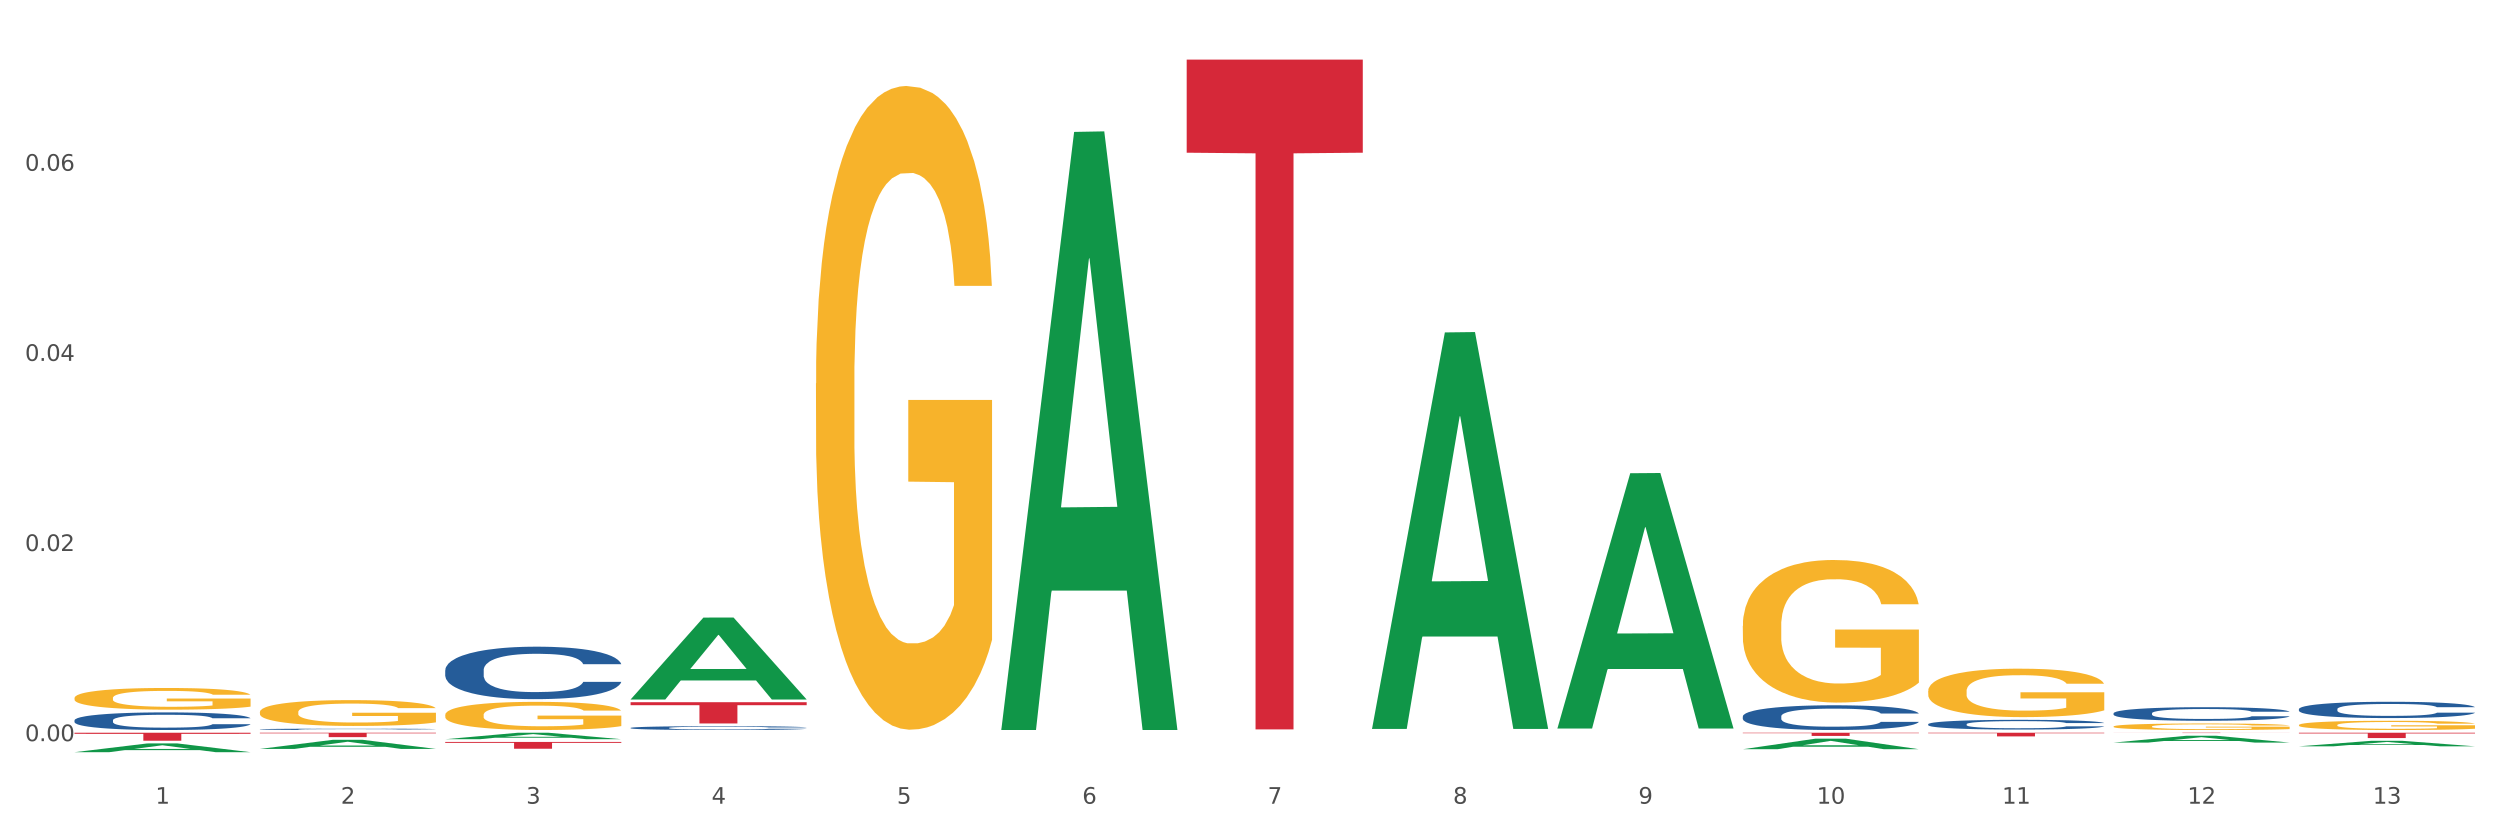<?xml version="1.0" encoding="utf-8" standalone="no"?>
<!DOCTYPE svg PUBLIC "-//W3C//DTD SVG 1.1//EN"
  "http://www.w3.org/Graphics/SVG/1.1/DTD/svg11.dtd">
<svg xmlns:xlink="http://www.w3.org/1999/xlink" width="1080pt" height="360pt" viewBox="0 0 1080 360" xmlns="http://www.w3.org/2000/svg" version="1.1">
 <rect x="0" y="0" width="1080" height="360" fill="#333333" stroke="none"/>
 <defs>
  <style type="text/css">*{stroke-linejoin: round; stroke-linecap: butt}</style>
 </defs>
 <g id="figure_1">
  <g id="patch_1">
   <path d="M 0 360 
L 1080 360 
L 1080 0 
L 0 0 
z
" style="fill: #ffffff; stroke: #ffffff; stroke-linejoin: miter"/>
  </g>
  <g id="axes_1">
   <g id="matplotlib.axis_1">
    <g id="xtick_1">
     <g id="text_1">
      <!-- 1 -->
      <g style="fill: #4d4d4d" transform="translate(67.159 347.204) scale(0.096 -0.096)">
       <defs>
        <path id="DejaVuSans-31" d="M 794 531 
L 1825 531 
L 1825 4091 
L 703 3866 
L 703 4441 
L 1819 4666 
L 2450 4666 
L 2450 531 
L 3481 531 
L 3481 0 
L 794 0 
L 794 531 
z
" transform="scale(0.016)"/>
       </defs>
       <use xlink:href="#DejaVuSans-31"/>
      </g>
     </g>
    </g>
    <g id="xtick_2">
     <g id="text_2">
      <!-- 2 -->
      <g style="fill: #4d4d4d" transform="translate(147.238 347.204) scale(0.096 -0.096)">
       <defs>
        <path id="DejaVuSans-32" d="M 1228 531 
L 3431 531 
L 3431 0 
L 469 0 
L 469 531 
Q 828 903 1448 1529 
Q 2069 2156 2228 2338 
Q 2531 2678 2651 2914 
Q 2772 3150 2772 3378 
Q 2772 3750 2511 3984 
Q 2250 4219 1831 4219 
Q 1534 4219 1204 4116 
Q 875 4013 500 3803 
L 500 4441 
Q 881 4594 1212 4672 
Q 1544 4750 1819 4750 
Q 2544 4750 2975 4387 
Q 3406 4025 3406 3419 
Q 3406 3131 3298 2873 
Q 3191 2616 2906 2266 
Q 2828 2175 2409 1742 
Q 1991 1309 1228 531 
z
" transform="scale(0.016)"/>
       </defs>
       <use xlink:href="#DejaVuSans-32"/>
      </g>
     </g>
    </g>
    <g id="xtick_3">
     <g id="text_3">
      <!-- 3 -->
      <g style="fill: #4d4d4d" transform="translate(227.317 347.204) scale(0.096 -0.096)">
       <defs>
        <path id="DejaVuSans-33" d="M 2597 2516 
Q 3050 2419 3304 2112 
Q 3559 1806 3559 1356 
Q 3559 666 3084 287 
Q 2609 -91 1734 -91 
Q 1441 -91 1130 -33 
Q 819 25 488 141 
L 488 750 
Q 750 597 1062 519 
Q 1375 441 1716 441 
Q 2309 441 2620 675 
Q 2931 909 2931 1356 
Q 2931 1769 2642 2001 
Q 2353 2234 1838 2234 
L 1294 2234 
L 1294 2753 
L 1863 2753 
Q 2328 2753 2575 2939 
Q 2822 3125 2822 3475 
Q 2822 3834 2567 4026 
Q 2313 4219 1838 4219 
Q 1578 4219 1281 4162 
Q 984 4106 628 3988 
L 628 4550 
Q 988 4650 1302 4700 
Q 1616 4750 1894 4750 
Q 2613 4750 3031 4423 
Q 3450 4097 3450 3541 
Q 3450 3153 3228 2886 
Q 3006 2619 2597 2516 
z
" transform="scale(0.016)"/>
       </defs>
       <use xlink:href="#DejaVuSans-33"/>
      </g>
     </g>
    </g>
    <g id="xtick_4">
     <g id="text_4">
      <!-- 4 -->
      <g style="fill: #4d4d4d" transform="translate(307.396 347.204) scale(0.096 -0.096)">
       <defs>
        <path id="DejaVuSans-34" d="M 2419 4116 
L 825 1625 
L 2419 1625 
L 2419 4116 
z
M 2253 4666 
L 3047 4666 
L 3047 1625 
L 3713 1625 
L 3713 1100 
L 3047 1100 
L 3047 0 
L 2419 0 
L 2419 1100 
L 313 1100 
L 313 1709 
L 2253 4666 
z
" transform="scale(0.016)"/>
       </defs>
       <use xlink:href="#DejaVuSans-34"/>
      </g>
     </g>
    </g>
    <g id="xtick_5">
     <g id="text_5">
      <!-- 5 -->
      <g style="fill: #4d4d4d" transform="translate(387.475 347.204) scale(0.096 -0.096)">
       <defs>
        <path id="DejaVuSans-35" d="M 691 4666 
L 3169 4666 
L 3169 4134 
L 1269 4134 
L 1269 2991 
Q 1406 3038 1543 3061 
Q 1681 3084 1819 3084 
Q 2600 3084 3056 2656 
Q 3513 2228 3513 1497 
Q 3513 744 3044 326 
Q 2575 -91 1722 -91 
Q 1428 -91 1123 -41 
Q 819 9 494 109 
L 494 744 
Q 775 591 1075 516 
Q 1375 441 1709 441 
Q 2250 441 2565 725 
Q 2881 1009 2881 1497 
Q 2881 1984 2565 2268 
Q 2250 2553 1709 2553 
Q 1456 2553 1204 2497 
Q 953 2441 691 2322 
L 691 4666 
z
" transform="scale(0.016)"/>
       </defs>
       <use xlink:href="#DejaVuSans-35"/>
      </g>
     </g>
    </g>
    <g id="xtick_6">
     <g id="text_6">
      <!-- 6 -->
      <g style="fill: #4d4d4d" transform="translate(467.554 347.204) scale(0.096 -0.096)">
       <defs>
        <path id="DejaVuSans-36" d="M 2113 2584 
Q 1688 2584 1439 2293 
Q 1191 2003 1191 1497 
Q 1191 994 1439 701 
Q 1688 409 2113 409 
Q 2538 409 2786 701 
Q 3034 994 3034 1497 
Q 3034 2003 2786 2293 
Q 2538 2584 2113 2584 
z
M 3366 4563 
L 3366 3988 
Q 3128 4100 2886 4159 
Q 2644 4219 2406 4219 
Q 1781 4219 1451 3797 
Q 1122 3375 1075 2522 
Q 1259 2794 1537 2939 
Q 1816 3084 2150 3084 
Q 2853 3084 3261 2657 
Q 3669 2231 3669 1497 
Q 3669 778 3244 343 
Q 2819 -91 2113 -91 
Q 1303 -91 875 529 
Q 447 1150 447 2328 
Q 447 3434 972 4092 
Q 1497 4750 2381 4750 
Q 2619 4750 2861 4703 
Q 3103 4656 3366 4563 
z
" transform="scale(0.016)"/>
       </defs>
       <use xlink:href="#DejaVuSans-36"/>
      </g>
     </g>
    </g>
    <g id="xtick_7">
     <g id="text_7">
      <!-- 7 -->
      <g style="fill: #4d4d4d" transform="translate(547.634 347.204) scale(0.096 -0.096)">
       <defs>
        <path id="DejaVuSans-37" d="M 525 4666 
L 3525 4666 
L 3525 4397 
L 1831 0 
L 1172 0 
L 2766 4134 
L 525 4134 
L 525 4666 
z
" transform="scale(0.016)"/>
       </defs>
       <use xlink:href="#DejaVuSans-37"/>
      </g>
     </g>
    </g>
    <g id="xtick_8">
     <g id="text_8">
      <!-- 8 -->
      <g style="fill: #4d4d4d" transform="translate(627.713 347.204) scale(0.096 -0.096)">
       <defs>
        <path id="DejaVuSans-38" d="M 2034 2216 
Q 1584 2216 1326 1975 
Q 1069 1734 1069 1313 
Q 1069 891 1326 650 
Q 1584 409 2034 409 
Q 2484 409 2743 651 
Q 3003 894 3003 1313 
Q 3003 1734 2745 1975 
Q 2488 2216 2034 2216 
z
M 1403 2484 
Q 997 2584 770 2862 
Q 544 3141 544 3541 
Q 544 4100 942 4425 
Q 1341 4750 2034 4750 
Q 2731 4750 3128 4425 
Q 3525 4100 3525 3541 
Q 3525 3141 3298 2862 
Q 3072 2584 2669 2484 
Q 3125 2378 3379 2068 
Q 3634 1759 3634 1313 
Q 3634 634 3220 271 
Q 2806 -91 2034 -91 
Q 1263 -91 848 271 
Q 434 634 434 1313 
Q 434 1759 690 2068 
Q 947 2378 1403 2484 
z
M 1172 3481 
Q 1172 3119 1398 2916 
Q 1625 2713 2034 2713 
Q 2441 2713 2670 2916 
Q 2900 3119 2900 3481 
Q 2900 3844 2670 4047 
Q 2441 4250 2034 4250 
Q 1625 4250 1398 4047 
Q 1172 3844 1172 3481 
z
" transform="scale(0.016)"/>
       </defs>
       <use xlink:href="#DejaVuSans-38"/>
      </g>
     </g>
    </g>
    <g id="xtick_9">
     <g id="text_9">
      <!-- 9 -->
      <g style="fill: #4d4d4d" transform="translate(707.792 347.204) scale(0.096 -0.096)">
       <defs>
        <path id="DejaVuSans-39" d="M 703 97 
L 703 672 
Q 941 559 1184 500 
Q 1428 441 1663 441 
Q 2288 441 2617 861 
Q 2947 1281 2994 2138 
Q 2813 1869 2534 1725 
Q 2256 1581 1919 1581 
Q 1219 1581 811 2004 
Q 403 2428 403 3163 
Q 403 3881 828 4315 
Q 1253 4750 1959 4750 
Q 2769 4750 3195 4129 
Q 3622 3509 3622 2328 
Q 3622 1225 3098 567 
Q 2575 -91 1691 -91 
Q 1453 -91 1209 -44 
Q 966 3 703 97 
z
M 1959 2075 
Q 2384 2075 2632 2365 
Q 2881 2656 2881 3163 
Q 2881 3666 2632 3958 
Q 2384 4250 1959 4250 
Q 1534 4250 1286 3958 
Q 1038 3666 1038 3163 
Q 1038 2656 1286 2365 
Q 1534 2075 1959 2075 
z
" transform="scale(0.016)"/>
       </defs>
       <use xlink:href="#DejaVuSans-39"/>
      </g>
     </g>
    </g>
    <g id="xtick_10">
     <g id="text_10">
      <!-- 10 -->
      <g style="fill: #4d4d4d" transform="translate(784.817 347.204) scale(0.096 -0.096)">
       <defs>
        <path id="DejaVuSans-30" d="M 2034 4250 
Q 1547 4250 1301 3770 
Q 1056 3291 1056 2328 
Q 1056 1369 1301 889 
Q 1547 409 2034 409 
Q 2525 409 2770 889 
Q 3016 1369 3016 2328 
Q 3016 3291 2770 3770 
Q 2525 4250 2034 4250 
z
M 2034 4750 
Q 2819 4750 3233 4129 
Q 3647 3509 3647 2328 
Q 3647 1150 3233 529 
Q 2819 -91 2034 -91 
Q 1250 -91 836 529 
Q 422 1150 422 2328 
Q 422 3509 836 4129 
Q 1250 4750 2034 4750 
z
" transform="scale(0.016)"/>
       </defs>
       <use xlink:href="#DejaVuSans-31"/>
       <use xlink:href="#DejaVuSans-30" transform="translate(63.623 0)"/>
      </g>
     </g>
    </g>
    <g id="xtick_11">
     <g id="text_11">
      <!-- 11 -->
      <g style="fill: #4d4d4d" transform="translate(864.896 347.204) scale(0.096 -0.096)">
       <use xlink:href="#DejaVuSans-31"/>
       <use xlink:href="#DejaVuSans-31" transform="translate(63.623 0)"/>
      </g>
     </g>
    </g>
    <g id="xtick_12">
     <g id="text_12">
      <!-- 12 -->
      <g style="fill: #4d4d4d" transform="translate(944.975 347.204) scale(0.096 -0.096)">
       <use xlink:href="#DejaVuSans-31"/>
       <use xlink:href="#DejaVuSans-32" transform="translate(63.623 0)"/>
      </g>
     </g>
    </g>
    <g id="xtick_13">
     <g id="text_13">
      <!-- 13 -->
      <g style="fill: #4d4d4d" transform="translate(1025.054 347.204) scale(0.096 -0.096)">
       <use xlink:href="#DejaVuSans-31"/>
       <use xlink:href="#DejaVuSans-33" transform="translate(63.623 0)"/>
      </g>
     </g>
    </g>
    <g id="xtick_14"/>
    <g id="xtick_15"/>
    <g id="xtick_16"/>
    <g id="xtick_17"/>
    <g id="xtick_18"/>
    <g id="xtick_19"/>
    <g id="xtick_20"/>
    <g id="xtick_21"/>
    <g id="xtick_22"/>
    <g id="xtick_23"/>
    <g id="xtick_24"/>
    <g id="xtick_25"/>
   </g>
   <g id="matplotlib.axis_2">
    <g id="ytick_1">
     <g id="text_14">
      <!-- 0.00 -->
      <g style="fill: #4d4d4d" transform="translate(10.8 320.182) scale(0.096 -0.096)">
       <defs>
        <path id="DejaVuSans-2e" d="M 684 794 
L 1344 794 
L 1344 0 
L 684 0 
L 684 794 
z
" transform="scale(0.016)"/>
       </defs>
       <use xlink:href="#DejaVuSans-30"/>
       <use xlink:href="#DejaVuSans-2e" transform="translate(63.623 0)"/>
       <use xlink:href="#DejaVuSans-30" transform="translate(95.41 0)"/>
       <use xlink:href="#DejaVuSans-30" transform="translate(159.033 0)"/>
      </g>
     </g>
    </g>
    <g id="ytick_2">
     <g id="text_15">
      <!-- 0.02 -->
      <g style="fill: #4d4d4d" transform="translate(10.8 238.042) scale(0.096 -0.096)">
       <use xlink:href="#DejaVuSans-30"/>
       <use xlink:href="#DejaVuSans-2e" transform="translate(63.623 0)"/>
       <use xlink:href="#DejaVuSans-30" transform="translate(95.41 0)"/>
       <use xlink:href="#DejaVuSans-32" transform="translate(159.033 0)"/>
      </g>
     </g>
    </g>
    <g id="ytick_3">
     <g id="text_16">
      <!-- 0.04 -->
      <g style="fill: #4d4d4d" transform="translate(10.8 155.903) scale(0.096 -0.096)">
       <use xlink:href="#DejaVuSans-30"/>
       <use xlink:href="#DejaVuSans-2e" transform="translate(63.623 0)"/>
       <use xlink:href="#DejaVuSans-30" transform="translate(95.41 0)"/>
       <use xlink:href="#DejaVuSans-34" transform="translate(159.033 0)"/>
      </g>
     </g>
    </g>
    <g id="ytick_4">
     <g id="text_17">
      <!-- 0.06 -->
      <g style="fill: #4d4d4d" transform="translate(10.8 73.763) scale(0.096 -0.096)">
       <use xlink:href="#DejaVuSans-30"/>
       <use xlink:href="#DejaVuSans-2e" transform="translate(63.623 0)"/>
       <use xlink:href="#DejaVuSans-30" transform="translate(95.41 0)"/>
       <use xlink:href="#DejaVuSans-36" transform="translate(159.033 0)"/>
      </g>
     </g>
    </g>
    <g id="ytick_5"/>
    <g id="ytick_6"/>
    <g id="ytick_7"/>
    <g id="ytick_8"/>
   </g>
   <g id="PolyCollection_1">
    <path d="M 32.175 324.942 
L 32.253 324.939 
L 63.625 321.163 
L 76.644 321.16 
L 108.25 324.95 
L 93.192 324.95 
L 86.369 324.067 
L 53.978 324.067 
L 53.743 324.081 
L 47.155 324.95 
L 32.175 324.95 
L 32.175 324.942 
L 58.056 323.54 
L 82.291 323.537 
L 70.291 321.967 
L 70.134 321.96 
L 69.977 321.971 
L 57.978 323.537 
L 58.056 323.54 
L 32.175 324.942 
z
" clip-path="url(#paea6e69855)" style="fill: #109648"/>
    <path d="M 112.254 323.529 
L 112.333 323.526 
L 143.704 319.606 
L 156.723 319.602 
L 188.329 323.537 
L 173.271 323.537 
L 166.448 322.62 
L 134.057 322.62 
L 133.822 322.635 
L 127.234 323.537 
L 112.254 323.537 
L 112.254 323.529 
L 138.135 322.074 
L 162.37 322.07 
L 150.37 320.441 
L 150.213 320.433 
L 150.056 320.444 
L 138.057 322.07 
L 138.135 322.074 
L 112.254 323.529 
z
" clip-path="url(#paea6e69855)" style="fill: #109648"/>
    <path d="M 752.887 323.659 
L 752.966 323.655 
L 784.337 319.096 
L 797.356 319.092 
L 828.963 323.668 
L 813.904 323.668 
L 807.081 322.602 
L 774.69 322.602 
L 774.455 322.62 
L 767.867 323.668 
L 752.887 323.668 
L 752.887 323.659 
L 778.769 321.967 
L 803.003 321.962 
L 791.003 320.067 
L 790.847 320.059 
L 790.69 320.072 
L 778.69 321.962 
L 778.769 321.967 
L 752.887 323.659 
z
" clip-path="url(#paea6e69855)" style="fill: #109648"/>
    <path d="M 672.808 314.506 
L 672.887 314.402 
L 704.258 204.437 
L 717.277 204.333 
L 748.883 314.713 
L 733.825 314.713 
L 727.002 289.01 
L 694.611 289.01 
L 694.376 289.424 
L 687.788 314.713 
L 672.808 314.713 
L 672.808 314.506 
L 698.689 273.671 
L 722.924 273.567 
L 710.924 227.86 
L 710.767 227.653 
L 710.611 227.964 
L 698.611 273.567 
L 698.689 273.671 
L 672.808 314.506 
z
" clip-path="url(#paea6e69855)" style="fill: #109648"/>
    <path d="M 112.254 307.61 
L 112.344 307.6 
L 112.344 307.233 
L 112.524 306.917 
L 113.422 306.152 
L 114.769 305.519 
L 115.757 305.183 
L 116.745 304.907 
L 117.913 304.632 
L 119.35 304.346 
L 121.954 303.928 
L 123.571 303.714 
L 125.547 303.489 
L 129.14 303.163 
L 131.744 302.979 
L 134.439 302.826 
L 138.84 302.643 
L 141.714 302.561 
L 144.768 302.5 
L 148.45 302.459 
L 151.235 302.449 
L 157.342 302.479 
L 162.552 302.571 
L 165.067 302.643 
L 168.3 302.765 
L 170.007 302.847 
L 172.791 303.01 
L 175.665 303.224 
L 177.641 303.408 
L 180.605 303.755 
L 182.85 304.101 
L 184.916 304.53 
L 185.994 304.826 
L 186.802 305.101 
L 187.521 305.417 
L 188.24 305.917 
L 172.072 305.917 
L 171.444 305.56 
L 170.456 305.223 
L 169.019 304.897 
L 167.761 304.693 
L 165.606 304.438 
L 163.63 304.275 
L 161.564 304.152 
L 159.049 304.05 
L 157.073 303.999 
L 154.289 303.959 
L 148.81 303.969 
L 145.127 304.05 
L 142.612 304.152 
L 140.996 304.244 
L 139.559 304.346 
L 137.942 304.489 
L 136.056 304.703 
L 134.708 304.897 
L 133.361 305.142 
L 132.283 305.387 
L 131.295 305.672 
L 130.487 305.978 
L 129.858 306.294 
L 129.319 306.682 
L 128.87 307.325 
L 128.87 308.722 
L 129.05 309.038 
L 129.499 309.457 
L 130.038 309.773 
L 130.936 310.15 
L 131.744 310.405 
L 133.271 310.773 
L 134.978 311.079 
L 136.325 311.272 
L 137.672 311.436 
L 140.008 311.66 
L 142.612 311.844 
L 144.858 311.956 
L 147.912 312.058 
L 149.977 312.099 
L 151.774 312.119 
L 156.175 312.119 
L 159.318 312.088 
L 162.821 312.017 
L 165.516 311.925 
L 167.761 311.813 
L 170.276 311.629 
L 171.893 311.456 
L 171.893 309.324 
L 152.133 309.314 
L 152.133 307.896 
L 188.329 307.896 
L 188.329 312.058 
L 186.802 312.272 
L 185.096 312.466 
L 183.3 312.639 
L 180.605 312.853 
L 177.372 313.057 
L 174.497 313.2 
L 171.444 313.323 
L 167.851 313.435 
L 163.181 313.537 
L 160.306 313.578 
L 156.714 313.608 
L 152.492 313.618 
L 148.81 313.598 
L 145.217 313.547 
L 141.445 313.455 
L 137.762 313.323 
L 134.978 313.19 
L 132.194 313.027 
L 129.23 312.813 
L 126.894 312.609 
L 125.098 312.425 
L 123.122 312.19 
L 120.966 311.884 
L 119.35 311.609 
L 117.913 311.323 
L 116.386 310.956 
L 115.308 310.64 
L 114.23 310.242 
L 113.601 309.946 
L 112.883 309.487 
L 112.344 308.845 
L 112.254 307.61 
z
" clip-path="url(#paea6e69855)" style="fill: #f7b32b"/>
    <path d="M 32.175 301.539 
L 32.265 301.53 
L 32.265 301.222 
L 32.444 300.956 
L 33.343 300.313 
L 34.69 299.782 
L 35.678 299.499 
L 36.666 299.268 
L 37.833 299.037 
L 39.271 298.797 
L 41.875 298.446 
L 43.492 298.266 
L 45.468 298.077 
L 49.061 297.803 
L 51.665 297.649 
L 54.36 297.52 
L 58.761 297.366 
L 61.635 297.297 
L 64.689 297.246 
L 68.371 297.212 
L 71.156 297.203 
L 77.263 297.229 
L 82.473 297.306 
L 84.988 297.366 
L 88.221 297.469 
L 89.927 297.537 
L 92.712 297.674 
L 95.586 297.854 
L 97.562 298.009 
L 100.526 298.3 
L 102.771 298.591 
L 104.837 298.951 
L 105.915 299.2 
L 106.723 299.431 
L 107.442 299.696 
L 108.16 300.116 
L 91.993 300.116 
L 91.365 299.816 
L 90.377 299.534 
L 88.939 299.259 
L 87.682 299.088 
L 85.526 298.874 
L 83.55 298.737 
L 81.485 298.634 
L 78.97 298.548 
L 76.994 298.506 
L 74.209 298.471 
L 68.731 298.48 
L 65.048 298.548 
L 62.533 298.634 
L 60.917 298.711 
L 59.479 298.797 
L 57.863 298.917 
L 55.977 299.097 
L 54.629 299.259 
L 53.282 299.465 
L 52.204 299.671 
L 51.216 299.911 
L 50.408 300.168 
L 49.779 300.433 
L 49.24 300.759 
L 48.791 301.299 
L 48.791 302.472 
L 48.971 302.738 
L 49.42 303.089 
L 49.959 303.355 
L 50.857 303.672 
L 51.665 303.886 
L 53.192 304.195 
L 54.899 304.452 
L 56.246 304.614 
L 57.593 304.752 
L 59.929 304.94 
L 62.533 305.094 
L 64.779 305.188 
L 67.832 305.274 
L 69.898 305.308 
L 71.695 305.326 
L 76.096 305.326 
L 79.239 305.3 
L 82.742 305.24 
L 85.437 305.163 
L 87.682 305.069 
L 90.197 304.914 
L 91.814 304.769 
L 91.814 302.978 
L 72.054 302.969 
L 72.054 301.778 
L 108.25 301.778 
L 108.25 305.274 
L 106.723 305.454 
L 105.017 305.617 
L 103.22 305.763 
L 100.526 305.942 
L 97.292 306.114 
L 94.418 306.234 
L 91.365 306.337 
L 87.772 306.431 
L 83.101 306.516 
L 80.227 306.551 
L 76.635 306.576 
L 72.413 306.585 
L 68.731 306.568 
L 65.138 306.525 
L 61.366 306.448 
L 57.683 306.337 
L 54.899 306.225 
L 52.114 306.088 
L 49.15 305.908 
L 46.815 305.737 
L 45.019 305.583 
L 43.043 305.386 
L 40.887 305.128 
L 39.271 304.897 
L 37.833 304.657 
L 36.307 304.349 
L 35.229 304.083 
L 34.151 303.749 
L 33.522 303.501 
L 32.804 303.115 
L 32.265 302.575 
L 32.175 301.539 
z
" clip-path="url(#paea6e69855)" style="fill: #f7b32b"/>
    <path d="M 352.492 165.647 
L 352.581 165.393 
L 352.581 156.25 
L 352.761 148.376 
L 353.659 129.328 
L 355.006 113.582 
L 355.994 105.2 
L 356.982 98.343 
L 358.15 91.486 
L 359.587 84.374 
L 362.192 73.961 
L 363.809 68.628 
L 365.785 63.04 
L 369.377 54.913 
L 371.982 50.341 
L 374.676 46.532 
L 379.078 41.96 
L 381.952 39.928 
L 385.005 38.404 
L 388.688 37.388 
L 391.472 37.134 
L 397.58 37.896 
L 402.789 40.182 
L 405.304 41.96 
L 408.538 45.008 
L 410.244 47.04 
L 413.028 51.103 
L 415.903 56.437 
L 417.879 61.008 
L 420.843 69.643 
L 423.088 78.279 
L 425.154 88.946 
L 426.232 96.311 
L 427.04 103.168 
L 427.758 111.042 
L 428.477 123.487 
L 412.31 123.487 
L 411.681 114.597 
L 410.693 106.216 
L 409.256 98.089 
L 407.999 93.009 
L 405.843 86.66 
L 403.867 82.596 
L 401.801 79.549 
L 399.286 77.009 
L 397.31 75.739 
L 394.526 74.723 
L 389.047 74.977 
L 385.365 77.009 
L 382.85 79.549 
L 381.233 81.834 
L 379.796 84.374 
L 378.179 87.93 
L 376.293 93.263 
L 374.946 98.089 
L 373.599 104.184 
L 372.521 110.28 
L 371.533 117.391 
L 370.724 125.01 
L 370.096 132.884 
L 369.557 142.535 
L 369.108 158.535 
L 369.108 193.33 
L 369.287 201.204 
L 369.737 211.617 
L 370.275 219.49 
L 371.174 228.887 
L 371.982 235.237 
L 373.509 244.38 
L 375.215 251.999 
L 376.563 256.825 
L 377.91 260.888 
L 380.245 266.476 
L 382.85 271.047 
L 385.095 273.841 
L 388.149 276.381 
L 390.215 277.397 
L 392.011 277.905 
L 396.412 277.905 
L 399.556 277.143 
L 403.059 275.365 
L 405.753 273.079 
L 407.999 270.285 
L 410.514 265.714 
L 412.13 261.396 
L 412.13 208.315 
L 392.37 208.061 
L 392.37 172.758 
L 428.567 172.758 
L 428.567 276.381 
L 427.04 281.714 
L 425.333 286.54 
L 423.537 290.858 
L 420.843 296.191 
L 417.609 301.271 
L 414.735 304.826 
L 411.681 307.874 
L 408.088 310.668 
L 403.418 313.208 
L 400.544 314.223 
L 396.951 314.985 
L 392.73 315.239 
L 389.047 314.731 
L 385.455 313.462 
L 381.682 311.176 
L 378 307.874 
L 375.215 304.572 
L 372.431 300.509 
L 369.467 295.175 
L 367.132 290.096 
L 365.335 285.524 
L 363.359 279.683 
L 361.204 272.063 
L 359.587 265.206 
L 358.15 258.095 
L 356.623 248.951 
L 355.545 241.078 
L 354.468 231.173 
L 353.839 223.808 
L 353.12 212.379 
L 352.581 196.378 
L 352.492 165.647 
z
" clip-path="url(#paea6e69855)" style="fill: #f7b32b"/>
    <path d="M 192.333 308.826 
L 192.423 308.815 
L 192.423 308.415 
L 192.603 308.071 
L 193.501 307.237 
L 194.848 306.548 
L 195.836 306.181 
L 196.824 305.881 
L 197.992 305.581 
L 199.429 305.27 
L 202.034 304.814 
L 203.65 304.581 
L 205.626 304.337 
L 209.219 303.981 
L 211.824 303.781 
L 214.518 303.614 
L 218.919 303.414 
L 221.793 303.325 
L 224.847 303.259 
L 228.53 303.214 
L 231.314 303.203 
L 237.422 303.236 
L 242.631 303.336 
L 245.146 303.414 
L 248.379 303.548 
L 250.086 303.636 
L 252.87 303.814 
L 255.744 304.048 
L 257.72 304.248 
L 260.684 304.626 
L 262.93 305.003 
L 264.995 305.47 
L 266.073 305.792 
L 266.882 306.092 
L 267.6 306.437 
L 268.319 306.981 
L 252.152 306.981 
L 251.523 306.593 
L 250.535 306.226 
L 249.098 305.87 
L 247.84 305.648 
L 245.685 305.37 
L 243.709 305.192 
L 241.643 305.059 
L 239.128 304.948 
L 237.152 304.892 
L 234.368 304.848 
L 228.889 304.859 
L 225.206 304.948 
L 222.692 305.059 
L 221.075 305.159 
L 219.638 305.27 
L 218.021 305.426 
L 216.135 305.659 
L 214.788 305.87 
L 213.44 306.137 
L 212.363 306.404 
L 211.375 306.715 
L 210.566 307.048 
L 209.937 307.393 
L 209.399 307.815 
L 208.949 308.515 
L 208.949 310.038 
L 209.129 310.382 
L 209.578 310.838 
L 210.117 311.182 
L 211.015 311.593 
L 211.824 311.871 
L 213.351 312.271 
L 215.057 312.605 
L 216.404 312.816 
L 217.752 312.994 
L 220.087 313.238 
L 222.692 313.438 
L 224.937 313.56 
L 227.991 313.672 
L 230.057 313.716 
L 231.853 313.738 
L 236.254 313.738 
L 239.398 313.705 
L 242.9 313.627 
L 245.595 313.527 
L 247.84 313.405 
L 250.355 313.205 
L 251.972 313.016 
L 251.972 310.693 
L 232.212 310.682 
L 232.212 309.137 
L 268.408 309.137 
L 268.408 313.672 
L 266.882 313.905 
L 265.175 314.116 
L 263.379 314.305 
L 260.684 314.538 
L 257.451 314.761 
L 254.577 314.916 
L 251.523 315.05 
L 247.93 315.172 
L 243.26 315.283 
L 240.386 315.327 
L 236.793 315.361 
L 232.571 315.372 
L 228.889 315.35 
L 225.296 315.294 
L 221.524 315.194 
L 217.841 315.05 
L 215.057 314.905 
L 212.273 314.727 
L 209.309 314.494 
L 206.974 314.272 
L 205.177 314.072 
L 203.201 313.816 
L 201.046 313.483 
L 199.429 313.183 
L 197.992 312.871 
L 196.465 312.471 
L 195.387 312.127 
L 194.309 311.693 
L 193.681 311.371 
L 192.962 310.871 
L 192.423 310.171 
L 192.333 308.826 
z
" clip-path="url(#paea6e69855)" style="fill: #f7b32b"/>
    <path d="M 913.046 320.794 
L 913.124 320.791 
L 944.495 317.851 
L 957.514 317.848 
L 989.121 320.799 
L 974.063 320.799 
L 967.239 320.112 
L 934.849 320.112 
L 934.613 320.123 
L 928.025 320.799 
L 913.046 320.799 
L 913.046 320.794 
L 938.927 319.702 
L 963.161 319.699 
L 951.162 318.477 
L 951.005 318.472 
L 950.848 318.48 
L 938.848 319.699 
L 938.927 319.702 
L 913.046 320.794 
z
" clip-path="url(#paea6e69855)" style="fill: #109648"/>
    <path d="M 993.125 322.407 
L 993.203 322.405 
L 1024.574 320.015 
L 1037.594 320.013 
L 1069.2 322.412 
L 1054.142 322.412 
L 1047.319 321.853 
L 1014.928 321.853 
L 1014.693 321.862 
L 1008.105 322.412 
L 993.125 322.412 
L 993.125 322.407 
L 1019.006 321.52 
L 1043.24 321.518 
L 1031.241 320.524 
L 1031.084 320.52 
L 1030.927 320.527 
L 1018.928 321.518 
L 1019.006 321.52 
L 993.125 322.407 
z
" clip-path="url(#paea6e69855)" style="fill: #109648"/>
    <path d="M 192.333 319.336 
L 192.412 319.334 
L 223.783 316.538 
L 236.802 316.535 
L 268.408 319.342 
L 253.35 319.342 
L 246.527 318.688 
L 214.136 318.688 
L 213.901 318.699 
L 207.313 319.342 
L 192.333 319.342 
L 192.333 319.336 
L 218.215 318.298 
L 242.449 318.295 
L 230.449 317.133 
L 230.292 317.128 
L 230.136 317.136 
L 218.136 318.295 
L 218.215 318.298 
L 192.333 319.336 
z
" clip-path="url(#paea6e69855)" style="fill: #109648"/>
    <path d="M 272.412 302.132 
L 272.491 302.099 
L 303.862 266.795 
L 316.881 266.762 
L 348.488 302.199 
L 333.429 302.199 
L 326.606 293.947 
L 294.215 293.947 
L 293.98 294.08 
L 287.392 302.199 
L 272.412 302.199 
L 272.412 302.132 
L 298.294 289.022 
L 322.528 288.989 
L 310.528 274.315 
L 310.372 274.248 
L 310.215 274.348 
L 298.215 288.989 
L 298.294 289.022 
L 272.412 302.132 
z
" clip-path="url(#paea6e69855)" style="fill: #109648"/>
    <path d="M 432.571 314.862 
L 432.649 314.619 
L 464.02 56.989 
L 477.039 56.746 
L 508.646 315.347 
L 493.588 315.347 
L 486.765 255.129 
L 454.374 255.129 
L 454.138 256.1 
L 447.551 315.347 
L 432.571 315.347 
L 432.571 314.862 
L 458.452 219.192 
L 482.686 218.949 
L 470.687 111.866 
L 470.53 111.38 
L 470.373 112.109 
L 458.374 218.949 
L 458.452 219.192 
L 432.571 314.862 
z
" clip-path="url(#paea6e69855)" style="fill: #109648"/>
    <path d="M 592.729 314.579 
L 592.807 314.418 
L 624.179 143.606 
L 637.198 143.445 
L 668.804 314.901 
L 653.746 314.901 
L 646.923 274.975 
L 614.532 274.975 
L 614.297 275.619 
L 607.709 314.901 
L 592.729 314.901 
L 592.729 314.579 
L 618.61 251.148 
L 642.845 250.987 
L 630.845 179.99 
L 630.688 179.668 
L 630.531 180.151 
L 618.532 250.987 
L 618.61 251.148 
L 592.729 314.579 
z
" clip-path="url(#paea6e69855)" style="fill: #109648"/>
    <path d="M 752.887 316.535 
L 828.963 316.535 
L 828.963 316.729 
L 799.037 316.73 
L 799.037 317.929 
L 782.632 317.929 
L 782.632 316.73 
L 752.887 316.729 
L 752.887 316.536 
L 752.887 316.535 
z
" clip-path="url(#paea6e69855)" style="fill: #d62839"/>
    <path d="M 512.65 25.759 
L 588.725 25.759 
L 588.725 65.968 
L 558.8 66.24 
L 558.8 315.1 
L 542.395 315.1 
L 542.395 66.24 
L 512.65 65.968 
L 512.65 26.031 
L 512.65 25.759 
z
" clip-path="url(#paea6e69855)" style="fill: #d62839"/>
    <path d="M 993.125 316.535 
L 1069.2 316.535 
L 1069.2 316.857 
L 1039.275 316.859 
L 1039.275 318.85 
L 1022.87 318.85 
L 1022.87 316.859 
L 993.125 316.857 
L 993.125 316.537 
L 993.125 316.535 
z
" clip-path="url(#paea6e69855)" style="fill: #d62839"/>
    <path d="M 192.333 320.505 
L 268.408 320.505 
L 268.408 320.914 
L 238.483 320.916 
L 238.483 323.447 
L 222.078 323.447 
L 222.078 320.916 
L 192.333 320.914 
L 192.333 320.508 
L 192.333 320.505 
z
" clip-path="url(#paea6e69855)" style="fill: #d62839"/>
    <path d="M 112.254 316.535 
L 188.329 316.535 
L 188.329 316.799 
L 158.404 316.801 
L 158.404 318.439 
L 141.999 318.439 
L 141.999 316.801 
L 112.254 316.799 
L 112.254 316.537 
L 112.254 316.535 
z
" clip-path="url(#paea6e69855)" style="fill: #d62839"/>
    <path d="M 32.175 316.535 
L 108.25 316.535 
L 108.25 317.016 
L 78.325 317.019 
L 78.325 319.996 
L 61.92 319.996 
L 61.92 317.019 
L 32.175 317.016 
L 32.175 316.538 
L 32.175 316.535 
z
" clip-path="url(#paea6e69855)" style="fill: #d62839"/>
    <path d="M 913.046 316.535 
L 989.121 316.535 
L 989.121 316.556 
L 959.196 316.556 
L 959.196 316.685 
L 942.791 316.685 
L 942.791 316.556 
L 913.046 316.556 
L 913.046 316.535 
L 913.046 316.535 
z
" clip-path="url(#paea6e69855)" style="fill: #d62839"/>
    <path d="M 832.967 316.535 
L 909.042 316.535 
L 909.042 316.757 
L 879.116 316.759 
L 879.116 318.135 
L 862.712 318.135 
L 862.712 316.759 
L 832.967 316.757 
L 832.967 316.536 
L 832.967 316.535 
z
" clip-path="url(#paea6e69855)" style="fill: #d62839"/>
    <path d="M 272.412 303.362 
L 348.488 303.362 
L 348.488 304.637 
L 318.562 304.645 
L 318.562 312.535 
L 302.157 312.535 
L 302.157 304.645 
L 272.412 304.637 
L 272.412 303.371 
L 272.412 303.362 
z
" clip-path="url(#paea6e69855)" style="fill: #d62839"/>
    <path d="M 993.125 306.328 
L 993.215 306.322 
L 993.215 306.142 
L 993.485 305.897 
L 994.474 305.447 
L 995.733 305.106 
L 997.891 304.707 
L 999.06 304.54 
L 1000.588 304.353 
L 1003.736 304.051 
L 1007.333 303.793 
L 1009.851 303.652 
L 1011.739 303.562 
L 1015.965 303.401 
L 1018.393 303.33 
L 1020.911 303.272 
L 1023.069 303.234 
L 1026.666 303.189 
L 1029.544 303.169 
L 1032.871 303.163 
L 1035.659 303.169 
L 1039.345 303.195 
L 1044.741 303.272 
L 1046.809 303.317 
L 1049.597 303.394 
L 1052.474 303.497 
L 1054.812 303.6 
L 1057.51 303.748 
L 1060.298 303.941 
L 1062.995 304.186 
L 1064.884 304.411 
L 1066.412 304.649 
L 1067.761 304.939 
L 1068.75 305.254 
L 1069.2 305.518 
L 1052.744 305.518 
L 1052.294 305.28 
L 1051.395 305.022 
L 1050.496 304.849 
L 1049.507 304.707 
L 1047.978 304.546 
L 1046.629 304.443 
L 1044.381 304.321 
L 1042.313 304.244 
L 1040.604 304.199 
L 1038.536 304.16 
L 1034.13 304.122 
L 1030.983 304.122 
L 1029.004 304.134 
L 1026.576 304.167 
L 1024.508 304.212 
L 1022.08 304.289 
L 1020.192 304.372 
L 1018.303 304.482 
L 1017.224 304.559 
L 1015.606 304.701 
L 1014.527 304.816 
L 1013.088 305.016 
L 1012.278 305.157 
L 1010.84 305.524 
L 1010.21 305.794 
L 1009.94 305.981 
L 1009.761 306.187 
L 1009.761 307.19 
L 1010.3 307.641 
L 1010.75 307.834 
L 1011.469 308.053 
L 1012.818 308.336 
L 1014.796 308.612 
L 1016.865 308.812 
L 1018.573 308.934 
L 1020.192 309.024 
L 1021.81 309.095 
L 1023.789 309.159 
L 1025.407 309.198 
L 1027.835 309.236 
L 1030.713 309.256 
L 1032.961 309.256 
L 1037.547 309.224 
L 1039.615 309.191 
L 1041.594 309.146 
L 1043.752 309.076 
L 1045.46 308.998 
L 1046.449 308.941 
L 1048.068 308.818 
L 1049.327 308.69 
L 1050.406 308.542 
L 1051.125 308.413 
L 1051.935 308.22 
L 1052.564 308.001 
L 1052.744 307.885 
L 1069.2 307.885 
L 1068.84 308.117 
L 1068.211 308.342 
L 1066.952 308.645 
L 1065.963 308.818 
L 1064.434 309.031 
L 1062.815 309.211 
L 1060.567 309.41 
L 1058.499 309.558 
L 1056.341 309.687 
L 1054.003 309.803 
L 1049.777 309.963 
L 1048.248 310.009 
L 1045.011 310.086 
L 1042.493 310.131 
L 1038.806 310.176 
L 1035.029 310.202 
L 1031.072 310.208 
L 1027.565 310.195 
L 1023.699 310.157 
L 1021.271 310.118 
L 1018.573 310.06 
L 1015.426 309.97 
L 1012.458 309.861 
L 1009.671 309.732 
L 1007.063 309.584 
L 1004.635 309.417 
L 1001.488 309.14 
L 999.15 308.87 
L 997.441 308.619 
L 996.272 308.406 
L 995.103 308.136 
L 994.474 307.95 
L 993.485 307.499 
L 993.125 307.081 
L 993.125 306.328 
z
" clip-path="url(#paea6e69855)" style="fill: #255c99"/>
    <path d="M 32.175 311.174 
L 32.265 311.167 
L 32.265 310.972 
L 32.535 310.707 
L 33.524 310.22 
L 34.783 309.851 
L 36.941 309.419 
L 38.11 309.238 
L 39.639 309.036 
L 42.786 308.709 
L 46.383 308.43 
L 48.901 308.277 
L 50.789 308.18 
L 55.016 308.006 
L 57.443 307.929 
L 59.961 307.867 
L 62.119 307.825 
L 65.716 307.776 
L 68.594 307.755 
L 71.921 307.748 
L 74.709 307.755 
L 78.396 307.783 
L 83.791 307.867 
L 85.859 307.915 
L 88.647 307.999 
L 91.524 308.11 
L 93.862 308.222 
L 96.56 308.382 
L 99.348 308.591 
L 102.045 308.855 
L 103.934 309.099 
L 105.463 309.356 
L 106.811 309.67 
L 107.801 310.011 
L 108.25 310.296 
L 91.794 310.296 
L 91.345 310.039 
L 90.445 309.76 
L 89.546 309.572 
L 88.557 309.419 
L 87.028 309.245 
L 85.679 309.134 
L 83.431 309.001 
L 81.363 308.918 
L 79.655 308.869 
L 77.586 308.827 
L 73.18 308.786 
L 70.033 308.786 
L 68.054 308.799 
L 65.627 308.834 
L 63.558 308.883 
L 61.13 308.967 
L 59.242 309.057 
L 57.354 309.175 
L 56.274 309.259 
L 54.656 309.412 
L 53.577 309.537 
L 52.138 309.753 
L 51.329 309.906 
L 49.89 310.303 
L 49.26 310.596 
L 48.991 310.798 
L 48.811 311.02 
L 48.811 312.106 
L 49.35 312.594 
L 49.8 312.803 
L 50.519 313.039 
L 51.868 313.346 
L 53.847 313.645 
L 55.915 313.861 
L 57.623 313.993 
L 59.242 314.091 
L 60.861 314.167 
L 62.839 314.237 
L 64.457 314.279 
L 66.885 314.32 
L 69.763 314.341 
L 72.011 314.341 
L 76.597 314.307 
L 78.665 314.272 
L 80.644 314.223 
L 82.802 314.146 
L 84.51 314.063 
L 85.5 314 
L 87.118 313.868 
L 88.377 313.729 
L 89.456 313.569 
L 90.176 313.429 
L 90.985 313.22 
L 91.614 312.984 
L 91.794 312.858 
L 108.25 312.858 
L 107.89 313.109 
L 107.261 313.353 
L 106.002 313.68 
L 105.013 313.868 
L 103.484 314.098 
L 101.866 314.293 
L 99.618 314.508 
L 97.549 314.669 
L 95.391 314.808 
L 93.053 314.933 
L 88.827 315.107 
L 87.298 315.156 
L 84.061 315.24 
L 81.543 315.288 
L 77.856 315.337 
L 74.079 315.365 
L 70.123 315.372 
L 66.616 315.358 
L 62.749 315.316 
L 60.321 315.274 
L 57.623 315.212 
L 54.476 315.114 
L 51.509 314.996 
L 48.721 314.857 
L 46.113 314.696 
L 43.685 314.515 
L 40.538 314.216 
L 38.2 313.924 
L 36.491 313.652 
L 35.322 313.422 
L 34.153 313.13 
L 33.524 312.928 
L 32.535 312.441 
L 32.175 311.988 
L 32.175 311.174 
z
" clip-path="url(#paea6e69855)" style="fill: #255c99"/>
    <path d="M 112.254 315.047 
L 112.344 315.046 
L 112.344 315.031 
L 112.614 315.011 
L 113.603 314.973 
L 114.862 314.944 
L 117.02 314.911 
L 118.189 314.897 
L 119.718 314.881 
L 122.865 314.856 
L 126.462 314.834 
L 128.98 314.823 
L 130.868 314.815 
L 135.095 314.801 
L 137.523 314.796 
L 140.04 314.791 
L 142.199 314.787 
L 145.796 314.784 
L 148.673 314.782 
L 152 314.782 
L 154.788 314.782 
L 158.475 314.784 
L 163.87 314.791 
L 165.938 314.794 
L 168.726 314.801 
L 171.604 314.81 
L 173.942 314.818 
L 176.639 314.831 
L 179.427 314.847 
L 182.125 314.867 
L 184.013 314.886 
L 185.542 314.906 
L 186.891 314.93 
L 187.88 314.957 
L 188.329 314.979 
L 171.873 314.979 
L 171.424 314.959 
L 170.525 314.937 
L 169.625 314.923 
L 168.636 314.911 
L 167.107 314.897 
L 165.759 314.889 
L 163.51 314.879 
L 161.442 314.872 
L 159.734 314.868 
L 157.665 314.865 
L 153.259 314.862 
L 150.112 314.862 
L 148.134 314.863 
L 145.706 314.866 
L 143.637 314.869 
L 141.209 314.876 
L 139.321 314.883 
L 137.433 314.892 
L 136.354 314.899 
L 134.735 314.91 
L 133.656 314.92 
L 132.217 314.937 
L 131.408 314.949 
L 129.969 314.979 
L 129.34 315.002 
L 129.07 315.018 
L 128.89 315.035 
L 128.89 315.119 
L 129.43 315.157 
L 129.879 315.173 
L 130.599 315.191 
L 131.947 315.215 
L 133.926 315.238 
L 135.994 315.255 
L 137.702 315.265 
L 139.321 315.273 
L 140.94 315.279 
L 142.918 315.284 
L 144.537 315.287 
L 146.965 315.29 
L 149.842 315.292 
L 152.09 315.292 
L 156.676 315.289 
L 158.745 315.287 
L 160.723 315.283 
L 162.881 315.277 
L 164.59 315.27 
L 165.579 315.266 
L 167.197 315.255 
L 168.456 315.245 
L 169.535 315.232 
L 170.255 315.221 
L 171.064 315.205 
L 171.694 315.187 
L 171.873 315.177 
L 188.329 315.177 
L 187.97 315.197 
L 187.34 315.215 
L 186.081 315.241 
L 185.092 315.255 
L 183.563 315.273 
L 181.945 315.288 
L 179.697 315.305 
L 177.628 315.317 
L 175.47 315.328 
L 173.132 315.338 
L 168.906 315.351 
L 167.377 315.355 
L 164.14 315.362 
L 161.622 315.365 
L 157.935 315.369 
L 154.158 315.371 
L 150.202 315.372 
L 146.695 315.371 
L 142.828 315.367 
L 140.4 315.364 
L 137.702 315.359 
L 134.555 315.352 
L 131.588 315.343 
L 128.8 315.332 
L 126.192 315.32 
L 123.764 315.305 
L 120.617 315.282 
L 118.279 315.26 
L 116.57 315.239 
L 115.401 315.221 
L 114.232 315.198 
L 113.603 315.183 
L 112.614 315.145 
L 112.254 315.11 
L 112.254 315.047 
z
" clip-path="url(#paea6e69855)" style="fill: #255c99"/>
    <path d="M 192.333 289.552 
L 192.423 289.532 
L 192.423 288.952 
L 192.693 288.165 
L 193.682 286.715 
L 194.941 285.618 
L 197.099 284.334 
L 198.268 283.795 
L 199.797 283.195 
L 202.944 282.221 
L 206.541 281.393 
L 209.059 280.937 
L 210.947 280.647 
L 215.174 280.13 
L 217.602 279.902 
L 220.12 279.716 
L 222.278 279.591 
L 225.875 279.446 
L 228.752 279.384 
L 232.079 279.363 
L 234.867 279.384 
L 238.554 279.467 
L 243.949 279.716 
L 246.018 279.86 
L 248.805 280.109 
L 251.683 280.44 
L 254.021 280.772 
L 256.718 281.248 
L 259.506 281.869 
L 262.204 282.656 
L 264.092 283.381 
L 265.621 284.147 
L 266.97 285.079 
L 267.959 286.094 
L 268.408 286.943 
L 251.953 286.943 
L 251.503 286.177 
L 250.604 285.348 
L 249.704 284.789 
L 248.715 284.334 
L 247.187 283.816 
L 245.838 283.485 
L 243.59 283.091 
L 241.521 282.843 
L 239.813 282.698 
L 237.745 282.573 
L 233.338 282.449 
L 230.191 282.449 
L 228.213 282.491 
L 225.785 282.594 
L 223.717 282.739 
L 221.289 282.988 
L 219.4 283.257 
L 217.512 283.609 
L 216.433 283.857 
L 214.814 284.313 
L 213.735 284.686 
L 212.296 285.328 
L 211.487 285.783 
L 210.048 286.964 
L 209.419 287.833 
L 209.149 288.434 
L 208.969 289.097 
L 208.969 292.327 
L 209.509 293.777 
L 209.958 294.398 
L 210.678 295.102 
L 212.027 296.014 
L 214.005 296.904 
L 216.073 297.546 
L 217.782 297.94 
L 219.4 298.229 
L 221.019 298.457 
L 222.997 298.664 
L 224.616 298.789 
L 227.044 298.913 
L 229.921 298.975 
L 232.169 298.975 
L 236.755 298.871 
L 238.824 298.768 
L 240.802 298.623 
L 242.96 298.395 
L 244.669 298.147 
L 245.658 297.96 
L 247.276 297.567 
L 248.535 297.153 
L 249.615 296.676 
L 250.334 296.262 
L 251.143 295.641 
L 251.773 294.937 
L 251.953 294.564 
L 268.408 294.564 
L 268.049 295.31 
L 267.419 296.034 
L 266.16 297.008 
L 265.171 297.567 
L 263.643 298.25 
L 262.024 298.83 
L 259.776 299.472 
L 257.708 299.948 
L 255.549 300.363 
L 253.211 300.735 
L 248.985 301.253 
L 247.456 301.398 
L 244.219 301.647 
L 241.701 301.791 
L 238.014 301.936 
L 234.238 302.019 
L 230.281 302.04 
L 226.774 301.999 
L 222.907 301.874 
L 220.479 301.75 
L 217.782 301.564 
L 214.634 301.274 
L 211.667 300.922 
L 208.879 300.508 
L 206.271 300.031 
L 203.843 299.493 
L 200.696 298.602 
L 198.358 297.732 
L 196.65 296.925 
L 195.481 296.241 
L 194.312 295.372 
L 193.682 294.771 
L 192.693 293.321 
L 192.333 291.975 
L 192.333 289.552 
z
" clip-path="url(#paea6e69855)" style="fill: #255c99"/>
    <path d="M 272.412 314.45 
L 272.502 314.448 
L 272.502 314.406 
L 272.772 314.347 
L 273.761 314.24 
L 275.02 314.159 
L 277.178 314.065 
L 278.347 314.025 
L 279.876 313.98 
L 283.023 313.909 
L 286.62 313.847 
L 289.138 313.814 
L 291.027 313.792 
L 295.253 313.754 
L 297.681 313.737 
L 300.199 313.724 
L 302.357 313.714 
L 305.954 313.704 
L 308.831 313.699 
L 312.159 313.698 
L 314.946 313.699 
L 318.633 313.705 
L 324.028 313.724 
L 326.097 313.734 
L 328.884 313.753 
L 331.762 313.777 
L 334.1 313.802 
L 336.798 313.837 
L 339.585 313.883 
L 342.283 313.941 
L 344.171 313.994 
L 345.7 314.051 
L 347.049 314.12 
L 348.038 314.195 
L 348.488 314.257 
L 332.032 314.257 
L 331.582 314.201 
L 330.683 314.139 
L 329.784 314.098 
L 328.794 314.065 
L 327.266 314.026 
L 325.917 314.002 
L 323.669 313.973 
L 321.601 313.954 
L 319.892 313.944 
L 317.824 313.935 
L 313.418 313.925 
L 310.27 313.925 
L 308.292 313.929 
L 305.864 313.936 
L 303.796 313.947 
L 301.368 313.965 
L 299.479 313.985 
L 297.591 314.011 
L 296.512 314.029 
L 294.893 314.063 
L 293.814 314.091 
L 292.375 314.138 
L 291.566 314.172 
L 290.127 314.259 
L 289.498 314.323 
L 289.228 314.367 
L 289.048 314.416 
L 289.048 314.655 
L 289.588 314.762 
L 290.037 314.808 
L 290.757 314.86 
L 292.106 314.927 
L 294.084 314.993 
L 296.152 315.04 
L 297.861 315.069 
L 299.479 315.09 
L 301.098 315.107 
L 303.076 315.123 
L 304.695 315.132 
L 307.123 315.141 
L 310 315.146 
L 312.249 315.146 
L 316.835 315.138 
L 318.903 315.13 
L 320.881 315.12 
L 323.039 315.103 
L 324.748 315.084 
L 325.737 315.071 
L 327.356 315.042 
L 328.615 315.011 
L 329.694 314.976 
L 330.413 314.945 
L 331.222 314.899 
L 331.852 314.847 
L 332.032 314.82 
L 348.488 314.82 
L 348.128 314.875 
L 347.498 314.928 
L 346.24 315 
L 345.25 315.042 
L 343.722 315.092 
L 342.103 315.135 
L 339.855 315.182 
L 337.787 315.217 
L 335.629 315.248 
L 333.291 315.275 
L 329.064 315.314 
L 327.535 315.324 
L 324.298 315.343 
L 321.78 315.353 
L 318.094 315.364 
L 314.317 315.37 
L 310.36 315.372 
L 306.853 315.369 
L 302.986 315.36 
L 300.558 315.35 
L 297.861 315.337 
L 294.713 315.315 
L 291.746 315.289 
L 288.958 315.259 
L 286.351 315.223 
L 283.923 315.184 
L 280.775 315.118 
L 278.437 315.054 
L 276.729 314.994 
L 275.56 314.944 
L 274.391 314.879 
L 273.761 314.835 
L 272.772 314.728 
L 272.412 314.629 
L 272.412 314.45 
z
" clip-path="url(#paea6e69855)" style="fill: #255c99"/>
    <path d="M 752.887 270.379 
L 752.977 270.323 
L 752.977 268.298 
L 753.157 266.554 
L 754.055 262.334 
L 755.402 258.846 
L 756.39 256.99 
L 757.378 255.471 
L 758.546 253.952 
L 759.983 252.376 
L 762.588 250.07 
L 764.204 248.888 
L 766.18 247.651 
L 769.773 245.85 
L 772.378 244.838 
L 775.072 243.994 
L 779.473 242.981 
L 782.347 242.531 
L 785.401 242.194 
L 789.084 241.968 
L 791.868 241.912 
L 797.976 242.081 
L 803.185 242.587 
L 805.7 242.981 
L 808.933 243.656 
L 810.64 244.106 
L 813.424 245.006 
L 816.298 246.188 
L 818.274 247.201 
L 821.238 249.113 
L 823.484 251.026 
L 825.549 253.389 
L 826.627 255.021 
L 827.436 256.54 
L 828.154 258.284 
L 828.873 261.04 
L 812.706 261.04 
L 812.077 259.071 
L 811.089 257.215 
L 809.652 255.414 
L 808.394 254.289 
L 806.239 252.883 
L 804.263 251.983 
L 802.197 251.308 
L 799.682 250.745 
L 797.706 250.464 
L 794.922 250.239 
L 789.443 250.295 
L 785.76 250.745 
L 783.246 251.308 
L 781.629 251.814 
L 780.192 252.376 
L 778.575 253.164 
L 776.689 254.346 
L 775.342 255.414 
L 773.994 256.765 
L 772.917 258.115 
L 771.929 259.69 
L 771.12 261.378 
L 770.492 263.122 
L 769.953 265.26 
L 769.504 268.804 
L 769.504 276.512 
L 769.683 278.256 
L 770.132 280.562 
L 770.671 282.306 
L 771.569 284.388 
L 772.378 285.794 
L 773.905 287.82 
L 775.611 289.508 
L 776.958 290.576 
L 778.306 291.477 
L 780.641 292.714 
L 783.246 293.727 
L 785.491 294.346 
L 788.545 294.908 
L 790.611 295.133 
L 792.407 295.246 
L 796.808 295.246 
L 799.952 295.077 
L 803.454 294.683 
L 806.149 294.177 
L 808.394 293.558 
L 810.909 292.546 
L 812.526 291.589 
L 812.526 279.831 
L 792.766 279.775 
L 792.766 271.955 
L 828.963 271.955 
L 828.963 294.908 
L 827.436 296.09 
L 825.729 297.159 
L 823.933 298.115 
L 821.238 299.297 
L 818.005 300.422 
L 815.131 301.209 
L 812.077 301.885 
L 808.484 302.503 
L 803.814 303.066 
L 800.94 303.291 
L 797.347 303.46 
L 793.125 303.516 
L 789.443 303.404 
L 785.85 303.122 
L 782.078 302.616 
L 778.395 301.885 
L 775.611 301.153 
L 772.827 300.253 
L 769.863 299.072 
L 767.528 297.946 
L 765.731 296.934 
L 763.755 295.64 
L 761.6 293.952 
L 759.983 292.433 
L 758.546 290.858 
L 757.019 288.832 
L 755.941 287.088 
L 754.863 284.894 
L 754.235 283.263 
L 753.516 280.731 
L 752.977 277.187 
L 752.887 270.379 
z
" clip-path="url(#paea6e69855)" style="fill: #f7b32b"/>
    <path d="M 832.967 298.537 
L 833.056 298.518 
L 833.056 297.829 
L 833.236 297.237 
L 834.134 295.803 
L 835.481 294.617 
L 836.469 293.987 
L 837.457 293.47 
L 838.625 292.954 
L 840.062 292.419 
L 842.667 291.635 
L 844.283 291.233 
L 846.259 290.813 
L 849.852 290.201 
L 852.457 289.857 
L 855.151 289.57 
L 859.552 289.226 
L 862.427 289.073 
L 865.48 288.958 
L 869.163 288.882 
L 871.947 288.863 
L 878.055 288.92 
L 883.264 289.092 
L 885.779 289.226 
L 889.012 289.455 
L 890.719 289.608 
L 893.503 289.914 
L 896.377 290.316 
L 898.353 290.66 
L 901.317 291.31 
L 903.563 291.96 
L 905.629 292.763 
L 906.706 293.317 
L 907.515 293.834 
L 908.233 294.426 
L 908.952 295.363 
L 892.785 295.363 
L 892.156 294.694 
L 891.168 294.063 
L 889.731 293.451 
L 888.474 293.069 
L 886.318 292.591 
L 884.342 292.285 
L 882.276 292.056 
L 879.761 291.864 
L 877.785 291.769 
L 875.001 291.692 
L 869.522 291.711 
L 865.84 291.864 
L 863.325 292.056 
L 861.708 292.228 
L 860.271 292.419 
L 858.654 292.686 
L 856.768 293.088 
L 855.421 293.451 
L 854.074 293.91 
L 852.996 294.369 
L 852.008 294.904 
L 851.199 295.478 
L 850.571 296.071 
L 850.032 296.797 
L 849.583 298.002 
L 849.583 300.621 
L 849.762 301.214 
L 850.211 301.997 
L 850.75 302.59 
L 851.648 303.297 
L 852.457 303.775 
L 853.984 304.464 
L 855.69 305.037 
L 857.038 305.401 
L 858.385 305.706 
L 860.72 306.127 
L 863.325 306.471 
L 865.57 306.682 
L 868.624 306.873 
L 870.69 306.949 
L 872.486 306.987 
L 876.887 306.987 
L 880.031 306.93 
L 883.534 306.796 
L 886.228 306.624 
L 888.474 306.414 
L 890.988 306.07 
L 892.605 305.745 
L 892.605 301.749 
L 872.845 301.73 
L 872.845 299.072 
L 909.042 299.072 
L 909.042 306.873 
L 907.515 307.274 
L 905.808 307.637 
L 904.012 307.962 
L 901.317 308.364 
L 898.084 308.746 
L 895.21 309.014 
L 892.156 309.243 
L 888.563 309.454 
L 883.893 309.645 
L 881.019 309.721 
L 877.426 309.779 
L 873.205 309.798 
L 869.522 309.76 
L 865.929 309.664 
L 862.157 309.492 
L 858.475 309.243 
L 855.69 308.995 
L 852.906 308.689 
L 849.942 308.287 
L 847.607 307.905 
L 845.81 307.561 
L 843.834 307.121 
L 841.679 306.548 
L 840.062 306.031 
L 838.625 305.496 
L 837.098 304.808 
L 836.02 304.215 
L 834.942 303.47 
L 834.314 302.915 
L 833.595 302.055 
L 833.056 300.85 
L 832.967 298.537 
z
" clip-path="url(#paea6e69855)" style="fill: #f7b32b"/>
    <path d="M 913.046 313.85 
L 913.135 313.847 
L 913.135 313.754 
L 913.315 313.674 
L 914.213 313.48 
L 915.561 313.32 
L 916.549 313.235 
L 917.537 313.165 
L 918.704 313.096 
L 920.141 313.023 
L 922.746 312.917 
L 924.363 312.863 
L 926.339 312.806 
L 929.931 312.723 
L 932.536 312.677 
L 935.231 312.638 
L 939.632 312.592 
L 942.506 312.571 
L 945.559 312.556 
L 949.242 312.545 
L 952.026 312.543 
L 958.134 312.55 
L 963.343 312.574 
L 965.858 312.592 
L 969.092 312.623 
L 970.798 312.643 
L 973.582 312.685 
L 976.457 312.739 
L 978.433 312.785 
L 981.397 312.873 
L 983.642 312.961 
L 985.708 313.07 
L 986.786 313.145 
L 987.594 313.214 
L 988.312 313.294 
L 989.031 313.421 
L 972.864 313.421 
L 972.235 313.331 
L 971.247 313.245 
L 969.81 313.163 
L 968.553 313.111 
L 966.397 313.046 
L 964.421 313.005 
L 962.355 312.974 
L 959.84 312.948 
L 957.864 312.935 
L 955.08 312.925 
L 949.601 312.928 
L 945.919 312.948 
L 943.404 312.974 
L 941.787 312.997 
L 940.35 313.023 
L 938.733 313.059 
L 936.847 313.114 
L 935.5 313.163 
L 934.153 313.225 
L 933.075 313.287 
L 932.087 313.359 
L 931.279 313.437 
L 930.65 313.517 
L 930.111 313.615 
L 929.662 313.778 
L 929.662 314.132 
L 929.841 314.212 
L 930.291 314.318 
L 930.829 314.398 
L 931.728 314.493 
L 932.536 314.558 
L 934.063 314.651 
L 935.769 314.728 
L 937.117 314.778 
L 938.464 314.819 
L 940.799 314.876 
L 943.404 314.922 
L 945.649 314.951 
L 948.703 314.976 
L 950.769 314.987 
L 952.565 314.992 
L 956.966 314.992 
L 960.11 314.984 
L 963.613 314.966 
L 966.307 314.943 
L 968.553 314.914 
L 971.068 314.868 
L 972.684 314.824 
L 972.684 314.284 
L 952.925 314.281 
L 952.925 313.922 
L 989.121 313.922 
L 989.121 314.976 
L 987.594 315.031 
L 985.887 315.08 
L 984.091 315.124 
L 981.397 315.178 
L 978.163 315.23 
L 975.289 315.266 
L 972.235 315.297 
L 968.643 315.325 
L 963.972 315.351 
L 961.098 315.361 
L 957.505 315.369 
L 953.284 315.372 
L 949.601 315.367 
L 946.009 315.354 
L 942.236 315.33 
L 938.554 315.297 
L 935.769 315.263 
L 932.985 315.222 
L 930.021 315.168 
L 927.686 315.116 
L 925.89 315.069 
L 923.914 315.01 
L 921.758 314.933 
L 920.141 314.863 
L 918.704 314.79 
L 917.177 314.697 
L 916.099 314.617 
L 915.022 314.517 
L 914.393 314.442 
L 913.674 314.325 
L 913.135 314.163 
L 913.046 313.85 
z
" clip-path="url(#paea6e69855)" style="fill: #f7b32b"/>
    <path d="M 993.125 313.22 
L 993.215 313.216 
L 993.215 313.085 
L 993.394 312.971 
L 994.292 312.697 
L 995.64 312.471 
L 996.628 312.35 
L 997.616 312.252 
L 998.783 312.153 
L 1000.22 312.051 
L 1002.825 311.901 
L 1004.442 311.824 
L 1006.418 311.744 
L 1010.01 311.627 
L 1012.615 311.561 
L 1015.31 311.506 
L 1019.711 311.441 
L 1022.585 311.411 
L 1025.639 311.389 
L 1029.321 311.375 
L 1032.105 311.371 
L 1038.213 311.382 
L 1043.422 311.415 
L 1045.937 311.441 
L 1049.171 311.484 
L 1050.877 311.514 
L 1053.662 311.572 
L 1056.536 311.649 
L 1058.512 311.715 
L 1061.476 311.839 
L 1063.721 311.963 
L 1065.787 312.116 
L 1066.865 312.222 
L 1067.673 312.321 
L 1068.392 312.434 
L 1069.11 312.613 
L 1052.943 312.613 
L 1052.314 312.485 
L 1051.326 312.365 
L 1049.889 312.248 
L 1048.632 312.175 
L 1046.476 312.084 
L 1044.5 312.025 
L 1042.434 311.981 
L 1039.92 311.945 
L 1037.944 311.926 
L 1035.159 311.912 
L 1029.68 311.915 
L 1025.998 311.945 
L 1023.483 311.981 
L 1021.866 312.014 
L 1020.429 312.051 
L 1018.813 312.102 
L 1016.926 312.179 
L 1015.579 312.248 
L 1014.232 312.336 
L 1013.154 312.423 
L 1012.166 312.526 
L 1011.358 312.635 
L 1010.729 312.748 
L 1010.19 312.887 
L 1009.741 313.118 
L 1009.741 313.618 
L 1009.921 313.731 
L 1010.37 313.881 
L 1010.909 313.994 
L 1011.807 314.13 
L 1012.615 314.221 
L 1014.142 314.352 
L 1015.849 314.462 
L 1017.196 314.531 
L 1018.543 314.59 
L 1020.878 314.67 
L 1023.483 314.736 
L 1025.728 314.776 
L 1028.782 314.813 
L 1030.848 314.827 
L 1032.644 314.835 
L 1037.045 314.835 
L 1040.189 314.824 
L 1043.692 314.798 
L 1046.386 314.765 
L 1048.632 314.725 
L 1051.147 314.659 
L 1052.763 314.597 
L 1052.763 313.834 
L 1033.004 313.83 
L 1033.004 313.322 
L 1069.2 313.322 
L 1069.2 314.813 
L 1067.673 314.89 
L 1065.967 314.959 
L 1064.17 315.021 
L 1061.476 315.098 
L 1058.242 315.171 
L 1055.368 315.222 
L 1052.314 315.266 
L 1048.722 315.306 
L 1044.051 315.343 
L 1041.177 315.357 
L 1037.584 315.368 
L 1033.363 315.372 
L 1029.68 315.364 
L 1026.088 315.346 
L 1022.315 315.313 
L 1018.633 315.266 
L 1015.849 315.218 
L 1013.064 315.16 
L 1010.1 315.083 
L 1007.765 315.01 
L 1005.969 314.944 
L 1003.993 314.86 
L 1001.837 314.751 
L 1000.22 314.652 
L 998.783 314.55 
L 997.256 314.418 
L 996.179 314.305 
L 995.101 314.162 
L 994.472 314.056 
L 993.754 313.892 
L 993.215 313.662 
L 993.125 313.22 
z
" clip-path="url(#paea6e69855)" style="fill: #f7b32b"/>
    <path d="M 752.887 309.484 
L 752.977 309.474 
L 752.977 309.2 
L 753.247 308.829 
L 754.236 308.146 
L 755.495 307.628 
L 757.653 307.023 
L 758.822 306.769 
L 760.351 306.486 
L 763.498 306.027 
L 767.095 305.636 
L 769.613 305.421 
L 771.501 305.285 
L 775.728 305.041 
L 778.156 304.933 
L 780.674 304.845 
L 782.832 304.787 
L 786.429 304.718 
L 789.306 304.689 
L 792.633 304.679 
L 795.421 304.689 
L 799.108 304.728 
L 804.503 304.845 
L 806.572 304.914 
L 809.359 305.031 
L 812.237 305.187 
L 814.575 305.343 
L 817.273 305.568 
L 820.06 305.861 
L 822.758 306.232 
L 824.646 306.574 
L 826.175 306.935 
L 827.524 307.374 
L 828.513 307.853 
L 828.963 308.253 
L 812.507 308.253 
L 812.057 307.892 
L 811.158 307.501 
L 810.258 307.238 
L 809.269 307.023 
L 807.741 306.779 
L 806.392 306.622 
L 804.144 306.437 
L 802.075 306.32 
L 800.367 306.251 
L 798.299 306.193 
L 793.892 306.134 
L 790.745 306.134 
L 788.767 306.154 
L 786.339 306.203 
L 784.271 306.271 
L 781.843 306.388 
L 779.954 306.515 
L 778.066 306.681 
L 776.987 306.798 
L 775.368 307.013 
L 774.289 307.189 
L 772.85 307.492 
L 772.041 307.706 
L 770.602 308.263 
L 769.973 308.673 
L 769.703 308.956 
L 769.523 309.269 
L 769.523 310.792 
L 770.063 311.476 
L 770.512 311.769 
L 771.232 312.101 
L 772.581 312.53 
L 774.559 312.95 
L 776.627 313.253 
L 778.336 313.438 
L 779.954 313.575 
L 781.573 313.682 
L 783.551 313.78 
L 785.17 313.839 
L 787.598 313.897 
L 790.475 313.927 
L 792.723 313.927 
L 797.31 313.878 
L 799.378 313.829 
L 801.356 313.761 
L 803.514 313.653 
L 805.223 313.536 
L 806.212 313.448 
L 807.831 313.263 
L 809.089 313.067 
L 810.169 312.843 
L 810.888 312.647 
L 811.697 312.354 
L 812.327 312.022 
L 812.507 311.847 
L 828.963 311.847 
L 828.603 312.198 
L 827.973 312.54 
L 826.714 312.999 
L 825.725 313.263 
L 824.197 313.585 
L 822.578 313.858 
L 820.33 314.161 
L 818.262 314.386 
L 816.104 314.581 
L 813.765 314.757 
L 809.539 315.001 
L 808.01 315.069 
L 804.773 315.186 
L 802.255 315.255 
L 798.568 315.323 
L 794.792 315.362 
L 790.835 315.372 
L 787.328 315.352 
L 783.461 315.294 
L 781.033 315.235 
L 778.336 315.147 
L 775.188 315.01 
L 772.221 314.844 
L 769.433 314.649 
L 766.825 314.425 
L 764.398 314.171 
L 761.25 313.751 
L 758.912 313.341 
L 757.204 312.96 
L 756.035 312.638 
L 754.866 312.227 
L 754.236 311.944 
L 753.247 311.261 
L 752.887 310.626 
L 752.887 309.484 
z
" clip-path="url(#paea6e69855)" style="fill: #255c99"/>
    <path d="M 832.967 312.851 
L 833.056 312.847 
L 833.056 312.739 
L 833.326 312.593 
L 834.315 312.324 
L 835.574 312.121 
L 837.732 311.883 
L 838.901 311.783 
L 840.43 311.672 
L 843.577 311.491 
L 847.174 311.337 
L 849.692 311.253 
L 851.581 311.199 
L 855.807 311.103 
L 858.235 311.061 
L 860.753 311.026 
L 862.911 311.003 
L 866.508 310.976 
L 869.385 310.965 
L 872.713 310.961 
L 875.5 310.965 
L 879.187 310.98 
L 884.583 311.026 
L 886.651 311.053 
L 889.438 311.099 
L 892.316 311.161 
L 894.654 311.222 
L 897.352 311.311 
L 900.139 311.426 
L 902.837 311.572 
L 904.725 311.706 
L 906.254 311.848 
L 907.603 312.021 
L 908.592 312.209 
L 909.042 312.367 
L 892.586 312.367 
L 892.136 312.225 
L 891.237 312.071 
L 890.338 311.967 
L 889.348 311.883 
L 887.82 311.787 
L 886.471 311.725 
L 884.223 311.652 
L 882.155 311.606 
L 880.446 311.579 
L 878.378 311.556 
L 873.972 311.533 
L 870.824 311.533 
L 868.846 311.541 
L 866.418 311.56 
L 864.35 311.587 
L 861.922 311.633 
L 860.033 311.683 
L 858.145 311.748 
L 857.066 311.794 
L 855.447 311.879 
L 854.368 311.948 
L 852.929 312.067 
L 852.12 312.152 
L 850.681 312.371 
L 850.052 312.532 
L 849.782 312.643 
L 849.602 312.766 
L 849.602 313.365 
L 850.142 313.634 
L 850.591 313.749 
L 851.311 313.88 
L 852.66 314.049 
L 854.638 314.214 
L 856.706 314.333 
L 858.415 314.406 
L 860.033 314.46 
L 861.652 314.502 
L 863.63 314.541 
L 865.249 314.564 
L 867.677 314.587 
L 870.554 314.598 
L 872.803 314.598 
L 877.389 314.579 
L 879.457 314.56 
L 881.435 314.533 
L 883.593 314.491 
L 885.302 314.445 
L 886.291 314.41 
L 887.91 314.337 
L 889.169 314.26 
L 890.248 314.172 
L 890.967 314.095 
L 891.776 313.98 
L 892.406 313.849 
L 892.586 313.78 
L 909.042 313.78 
L 908.682 313.918 
L 908.053 314.053 
L 906.794 314.233 
L 905.804 314.337 
L 904.276 314.464 
L 902.657 314.571 
L 900.409 314.69 
L 898.341 314.779 
L 896.183 314.856 
L 893.845 314.925 
L 889.618 315.021 
L 888.09 315.048 
L 884.852 315.094 
L 882.334 315.121 
L 878.648 315.147 
L 874.871 315.163 
L 870.914 315.167 
L 867.407 315.159 
L 863.54 315.136 
L 861.113 315.113 
L 858.415 315.078 
L 855.268 315.025 
L 852.3 314.959 
L 849.512 314.882 
L 846.905 314.794 
L 844.477 314.694 
L 841.329 314.529 
L 838.991 314.368 
L 837.283 314.218 
L 836.114 314.091 
L 834.945 313.93 
L 834.315 313.819 
L 833.326 313.55 
L 832.967 313.3 
L 832.967 312.851 
z
" clip-path="url(#paea6e69855)" style="fill: #255c99"/>
    <path d="M 913.046 308.142 
L 913.136 308.136 
L 913.136 307.986 
L 913.405 307.782 
L 914.395 307.406 
L 915.653 307.122 
L 917.812 306.789 
L 918.981 306.649 
L 920.509 306.493 
L 923.657 306.241 
L 927.254 306.026 
L 929.771 305.908 
L 931.66 305.833 
L 935.886 305.699 
L 938.314 305.64 
L 940.832 305.591 
L 942.99 305.559 
L 946.587 305.521 
L 949.465 305.505 
L 952.792 305.5 
L 955.579 305.505 
L 959.266 305.527 
L 964.662 305.591 
L 966.73 305.629 
L 969.518 305.693 
L 972.395 305.779 
L 974.733 305.865 
L 977.431 305.989 
L 980.218 306.15 
L 982.916 306.354 
L 984.805 306.542 
L 986.333 306.74 
L 987.682 306.982 
L 988.671 307.245 
L 989.121 307.465 
L 972.665 307.465 
L 972.215 307.266 
L 971.316 307.052 
L 970.417 306.907 
L 969.428 306.789 
L 967.899 306.654 
L 966.55 306.568 
L 964.302 306.466 
L 962.234 306.402 
L 960.525 306.364 
L 958.457 306.332 
L 954.051 306.3 
L 950.903 306.3 
L 948.925 306.311 
L 946.497 306.338 
L 944.429 306.375 
L 942.001 306.44 
L 940.113 306.509 
L 938.224 306.601 
L 937.145 306.665 
L 935.527 306.783 
L 934.447 306.88 
L 933.009 307.046 
L 932.199 307.164 
L 930.761 307.471 
L 930.131 307.696 
L 929.861 307.852 
L 929.681 308.024 
L 929.681 308.861 
L 930.221 309.237 
L 930.671 309.398 
L 931.39 309.581 
L 932.739 309.817 
L 934.717 310.048 
L 936.785 310.214 
L 938.494 310.316 
L 940.113 310.392 
L 941.731 310.451 
L 943.71 310.504 
L 945.328 310.536 
L 947.756 310.569 
L 950.634 310.585 
L 952.882 310.585 
L 957.468 310.558 
L 959.536 310.531 
L 961.514 310.494 
L 963.673 310.434 
L 965.381 310.37 
L 966.37 310.322 
L 967.989 310.22 
L 969.248 310.112 
L 970.327 309.989 
L 971.046 309.881 
L 971.856 309.72 
L 972.485 309.538 
L 972.665 309.441 
L 989.121 309.441 
L 988.761 309.634 
L 988.132 309.822 
L 986.873 310.075 
L 985.884 310.22 
L 984.355 310.397 
L 982.736 310.547 
L 980.488 310.714 
L 978.42 310.837 
L 976.262 310.945 
L 973.924 311.041 
L 969.697 311.175 
L 968.169 311.213 
L 964.931 311.277 
L 962.414 311.315 
L 958.727 311.353 
L 954.95 311.374 
L 950.993 311.379 
L 947.486 311.369 
L 943.62 311.337 
L 941.192 311.304 
L 938.494 311.256 
L 935.347 311.181 
L 932.379 311.09 
L 929.592 310.982 
L 926.984 310.859 
L 924.556 310.719 
L 921.409 310.488 
L 919.071 310.263 
L 917.362 310.053 
L 916.193 309.876 
L 915.024 309.651 
L 914.395 309.495 
L 913.405 309.119 
L 913.046 308.77 
L 913.046 308.142 
z
" clip-path="url(#paea6e69855)" style="fill: #255c99"/>
   </g>
  </g>
 </g>
 <defs>
  <clipPath id="paea6e69855">
   <rect x="32.175" y="10.8" width="1037.025" height="329.109"/>
  </clipPath>
 </defs>
</svg>
